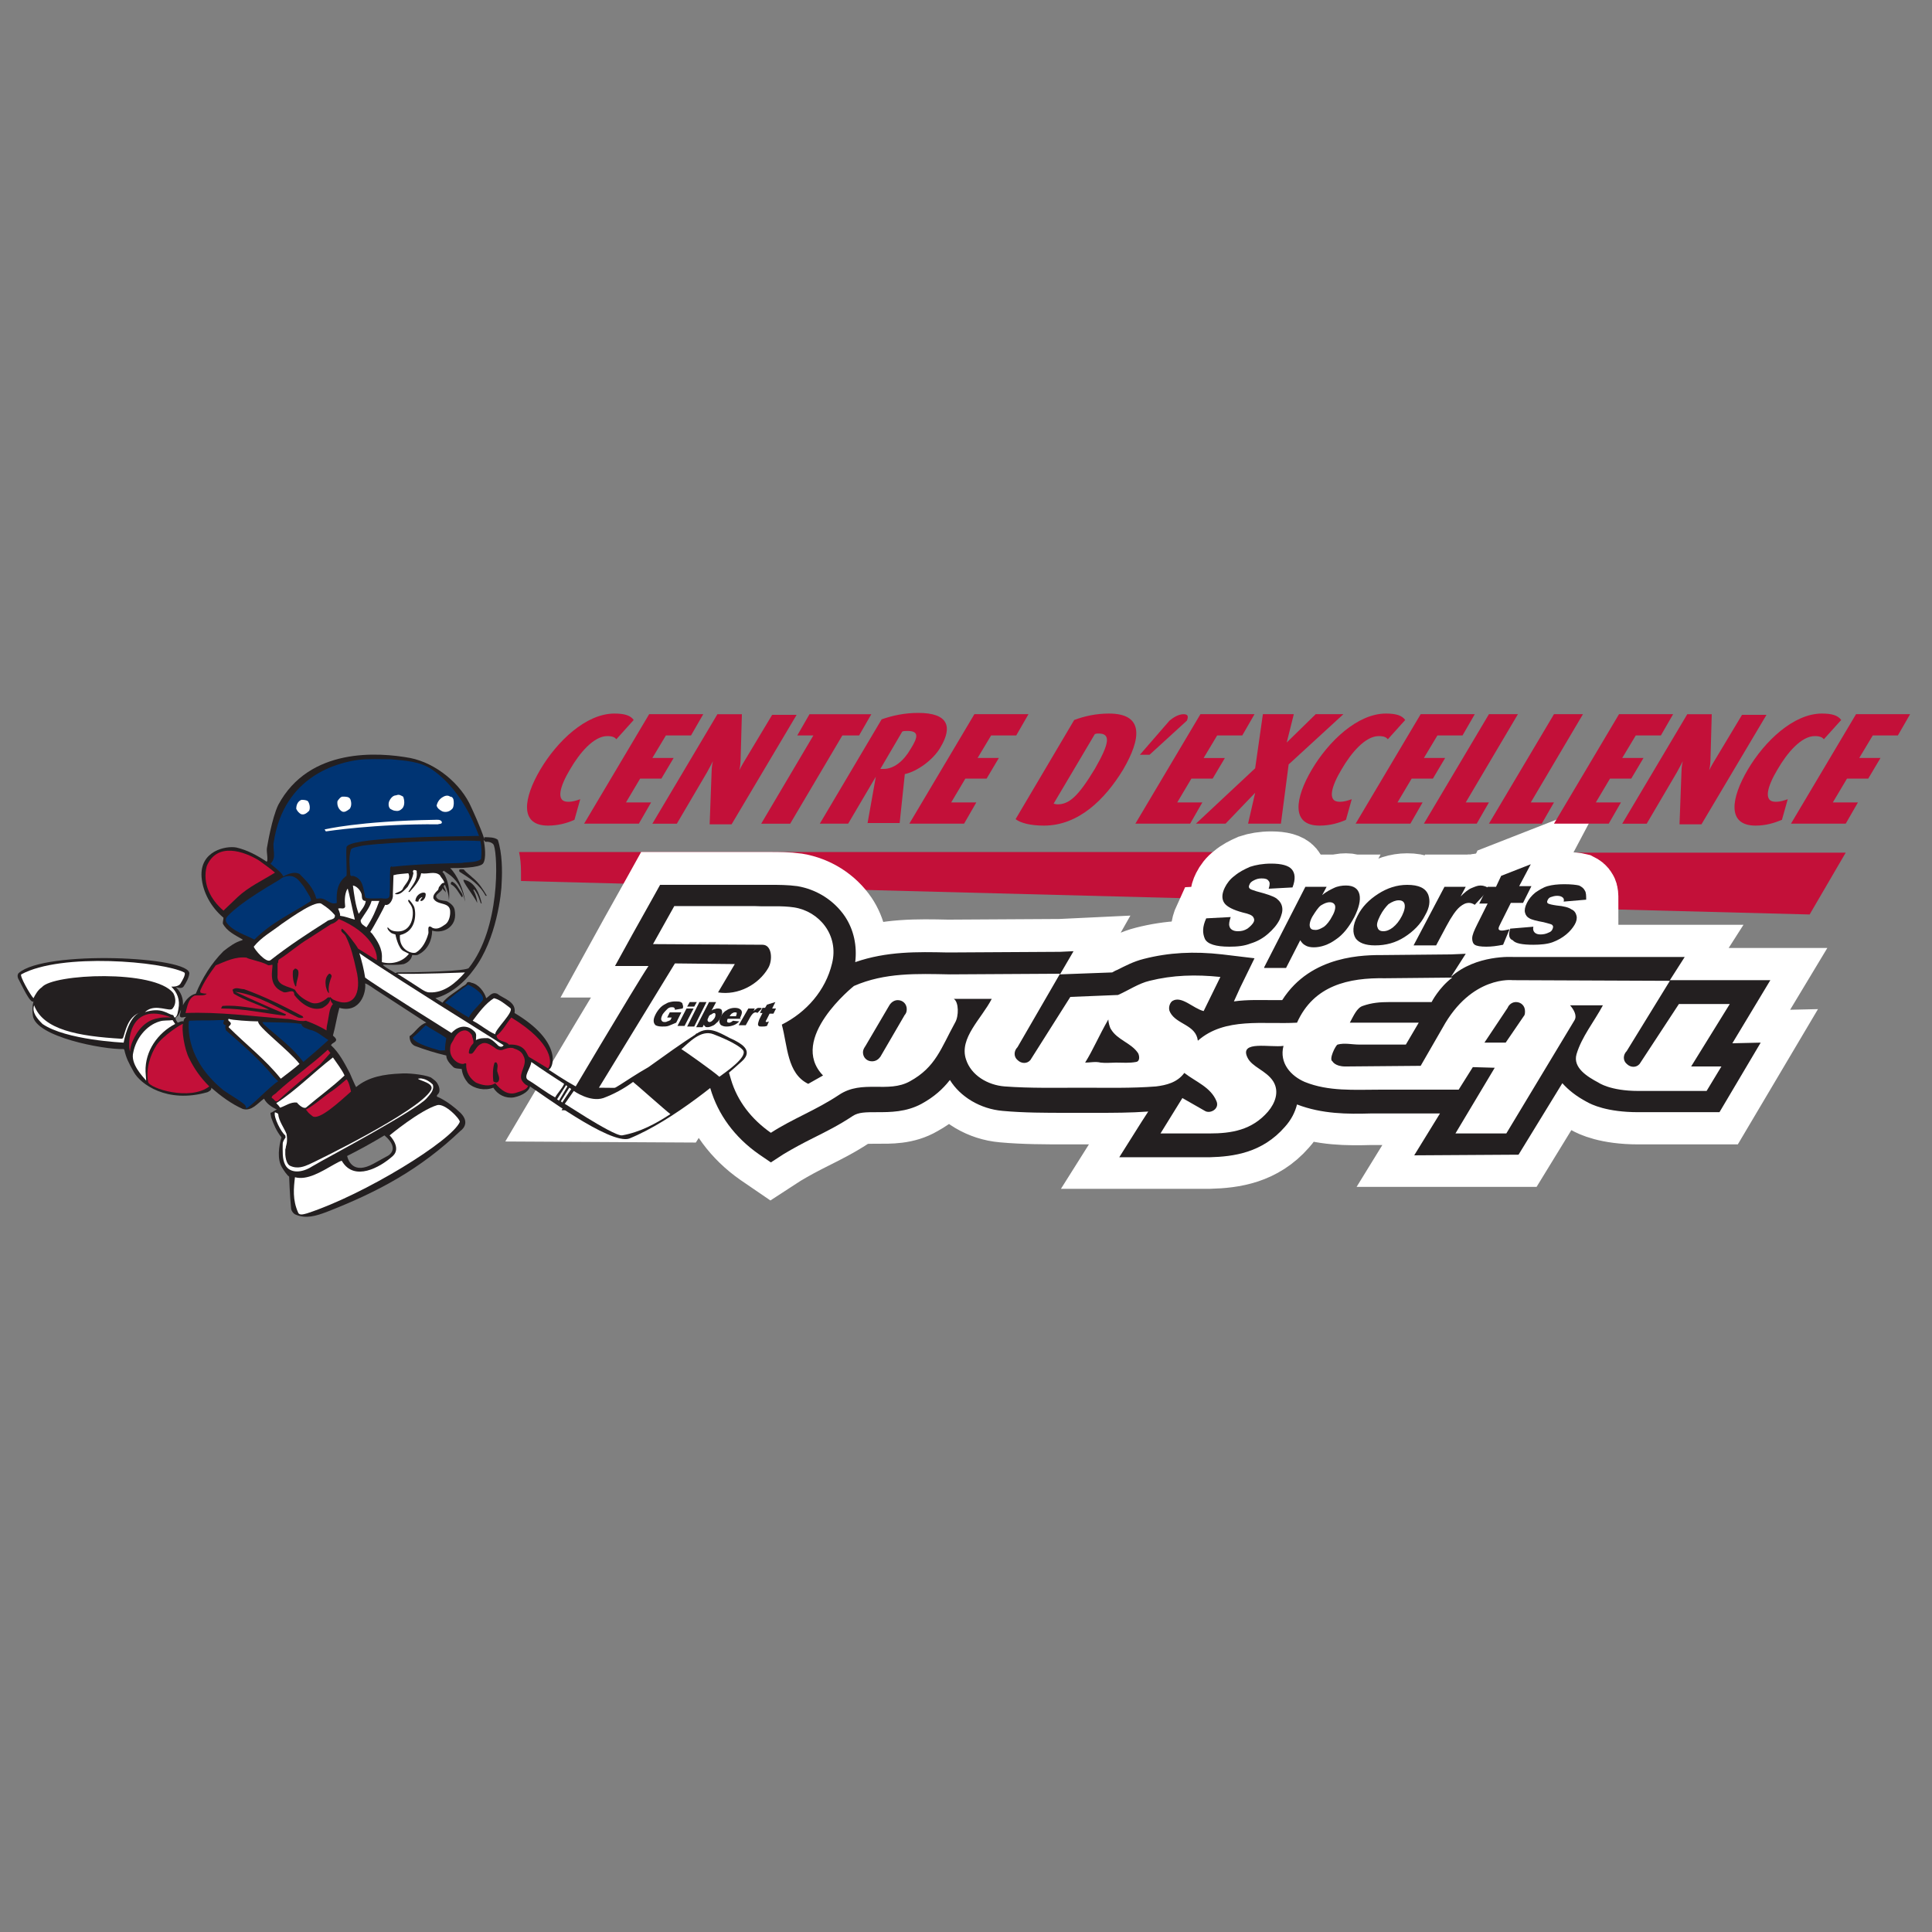 <?xml version="1.0" encoding="utf-8"?>
<!-- Generator: Adobe Illustrator 27.8.1, SVG Export Plug-In . SVG Version: 6.00 Build 0)  -->
<svg version="1.1" id="Layer_1" xmlns="http://www.w3.org/2000/svg" xmlns:xlink="http://www.w3.org/1999/xlink" x="0px" y="0px"
	 viewBox="0 0 300 300" style="enable-background:new 0 0 300 300;" xml:space="preserve">
<rect x="0" y="0" width="300" height="300" fill="#808080" stroke="none"/>
<style type="text/css">
	.st0{fill:#C31039;}
	.st1{fill:#FFFFFF;stroke:#FFFFFF;stroke-width:10;}
	.st2{fill:#231F20;}
	.st3{fill:none;stroke:#FFFFFF;stroke-width:10;}
	.st4{fill:#FFFFFF;}
	.st5{fill:#003473;}
</style>
<g>
	<path class="st0" d="M238,132.4h48.6L281,142l-200.1-5.2l0-0.1c0-0.4,0-0.9,0-1.3c0-1.1-0.1-2.2-0.3-3.1l0,0H198l-2.7,5.3h39.2
		L238,132.4z"/>
	<g>
		<path class="st1" d="M187.3,142.6l3.8-0.2c-0.2,0.6-0.3,1.1-0.2,1.4c0.1,0.5,0.6,0.8,1.3,0.8c0.6,0,1-0.1,1.5-0.4
			c0.4-0.3,0.7-0.6,0.9-0.9c0.2-0.3,0.2-0.6,0-0.9c-0.2-0.3-0.7-0.5-1.6-0.7c-1.5-0.4-2.5-0.9-2.9-1.5c-0.4-0.6-0.4-1.4,0.1-2.4
			c0.3-0.6,0.8-1.3,1.5-1.8c0.7-0.6,1.5-1,2.4-1.4c0.9-0.3,2-0.5,3.3-0.5c1.6,0,2.7,0.3,3.2,0.9c0.5,0.6,0.6,1.5,0.1,2.8L197,138
			c0.2-0.6,0.2-1,0-1.2c-0.2-0.3-0.5-0.4-1.1-0.4c-0.5,0-0.8,0.1-1.2,0.3c-0.3,0.2-0.6,0.4-0.7,0.7c-0.1,0.2-0.1,0.4,0,0.5
			c0.1,0.2,0.5,0.3,1.1,0.5c1.5,0.4,2.5,0.7,3.1,1.1c0.5,0.4,0.8,0.8,0.9,1.4c0.1,0.6-0.1,1.2-0.4,1.9c-0.4,0.8-1,1.5-1.8,2.2
			c-0.8,0.7-1.7,1.2-2.7,1.5c-1,0.4-2.1,0.5-3.3,0.5c-2.1,0-3.4-0.4-3.8-1.2C186.7,144.9,186.7,143.9,187.3,142.6z"/>
		<path class="st1" d="M196.3,150.2l6.4-12.5h3.3l-0.7,1.3c0.7-0.6,1.4-0.9,1.8-1.1c0.6-0.3,1.3-0.4,1.9-0.4c1.2,0,1.9,0.5,2.1,1.4
			c0.2,0.9-0.1,2.1-0.8,3.5c-0.8,1.5-1.7,2.7-2.9,3.5c-1.1,0.8-2.3,1.2-3.4,1.2c-0.5,0-1-0.1-1.3-0.3c-0.4-0.2-0.6-0.5-0.8-0.8
			l-2.2,4.3H196.3z M203.8,142.3c-0.4,0.7-0.5,1.3-0.4,1.6c0.1,0.4,0.4,0.5,0.9,0.5c0.4,0,0.8-0.2,1.3-0.5c0.4-0.3,0.9-0.9,1.3-1.7
			c0.4-0.7,0.5-1.3,0.4-1.6c-0.1-0.3-0.4-0.5-0.8-0.5c-0.5,0-0.9,0.2-1.4,0.5C204.7,140.9,204.3,141.5,203.8,142.3z"/>
		<path class="st1" d="M210.8,142.3c0.7-1.4,1.8-2.5,3.2-3.4c1.4-0.9,2.9-1.4,4.5-1.4c1.8,0,2.9,0.5,3.3,1.6
			c0.3,0.9,0.2,1.9-0.5,3.1c-0.7,1.4-1.8,2.5-3.2,3.4c-1.4,0.9-2.9,1.3-4.6,1.3c-1.5,0-2.5-0.4-3-1.1C210,145,210,143.7,210.8,142.3
			z M214.3,142.2c-0.4,0.8-0.6,1.4-0.4,1.8c0.1,0.4,0.4,0.6,0.9,0.6c0.5,0,1-0.2,1.5-0.6c0.5-0.4,1-1,1.4-1.8
			c0.4-0.8,0.5-1.4,0.4-1.8c-0.1-0.4-0.4-0.6-0.9-0.6c-0.5,0-1,0.2-1.6,0.6C215.2,140.8,214.7,141.4,214.3,142.2z"/>
		<path class="st1" d="M224.3,137.7h3.3l-0.8,1.5c0.6-0.6,1.2-1.1,1.7-1.3c0.5-0.2,0.9-0.4,1.4-0.4c0.5,0,1,0.2,1.4,0.5l-2.3,2.5
			c-0.3-0.2-0.6-0.3-0.9-0.3c-0.5,0-0.9,0.2-1.4,0.6c-0.6,0.5-1.3,1.5-2.1,3l-1.6,3h-3.5L224.3,137.7z"/>
		<path class="st1" d="M237.7,134.2l-1.8,3.4h1.9l-1.3,2.6h-1.9l-1.6,3.2c-0.2,0.4-0.3,0.6-0.3,0.8c0,0.2,0.2,0.3,0.5,0.3
			c0.3,0,0.7-0.1,1.2-0.2l-1,2.4c-1,0.2-1.8,0.3-2.6,0.3c-0.9,0-1.5-0.1-1.8-0.3c-0.3-0.2-0.4-0.6-0.4-1c0-0.5,0.3-1.2,0.8-2.2
			l1.6-3.2h-1.3l1.3-2.6h1.3l0.8-1.7L237.7,134.2z"/>
		<path class="st1" d="M234.5,144.2l3.6-0.3c-0.1,0.4,0,0.7,0.2,0.9c0.2,0.2,0.5,0.3,0.9,0.3c0.5,0,0.9-0.1,1.3-0.3
			c0.3-0.1,0.5-0.3,0.6-0.6c0.1-0.3,0.1-0.4-0.1-0.6c-0.1-0.1-0.6-0.2-1.3-0.4c-1.1-0.2-1.9-0.4-2.2-0.6c-0.4-0.2-0.6-0.5-0.7-0.9
			c-0.1-0.4,0-0.9,0.3-1.5c0.3-0.6,0.7-1.1,1.3-1.6c0.6-0.4,1.2-0.8,1.9-1c0.7-0.2,1.6-0.3,2.6-0.3c1.1,0,1.9,0.1,2.3,0.2
			c0.4,0.2,0.7,0.4,0.9,0.8c0.2,0.3,0.2,0.8,0.2,1.4l-3.5,0.3c0.1-0.3,0-0.5-0.1-0.6c-0.2-0.2-0.5-0.3-0.9-0.3c-0.4,0-0.7,0.1-1,0.2
			c-0.3,0.1-0.4,0.3-0.5,0.5c-0.1,0.2-0.1,0.4,0.1,0.5c0.2,0.1,0.6,0.2,1.3,0.3c1.1,0.1,1.9,0.3,2.3,0.6s0.7,0.6,0.8,1
			c0.1,0.4,0,0.9-0.3,1.4c-0.3,0.5-0.7,1-1.3,1.5c-0.6,0.5-1.3,0.9-2.1,1.2c-0.8,0.3-1.9,0.4-3,0.4c-1.7,0-2.8-0.2-3.2-0.7
			C234.3,145.8,234.2,145.1,234.5,144.2z"/>
	</g>
	<path class="st2" d="M274.9,152.2l-15.6,0l2.3-3.6l-26.6,0c-0.1,0-5.8-0.4-9.7,3.1l2.3-3.6l-2.3,0.1l-10.4,0.1
		c-2.9,0-11.3-0.1-15.8,7c-0.4,0-0.9,0-1.3,0c-1.9,0-4.1-0.1-6.2,0.2l1-2.2l2.2-4.5l-5-0.6c-4.4-0.5-8.3-0.3-12.2,0.7
		c-1.6,0.4-2.9,1.1-4.1,1.7c-0.3,0.1-0.6,0.3-0.8,0.4l-8.1,0.3l2.1-3.7l-2.1,0.1l-17.1,0.1l-0.4,0c-4.6-0.1-9.4-0.2-14.3,1.5
		c0.3-2.5-0.2-5-1.6-7.1c-1.7-2.5-4.4-4.2-7.4-4.7c-1.5-0.2-2.9-0.2-4.3-0.2c-0.7,0-1.4,0-2.1,0l-0.1,0h-0.1h-12.6h-2.1l-1,1.8
		l-3.3,5.9l-2.7,4.9h5.2c-1.9,2.8-13.5,22.4-13.5,22.4l18.1,0.1l4.1-6.5l0.9,3c1.2,4.1,3.8,7.6,7.5,10.2l1.9,1.3l2-1.3
		c1.5-0.9,3-1.7,4.6-2.5c2-1,4-2,6.1-3.4c0.9-0.6,2-0.6,3.8-0.6c2,0,4.5,0.1,6.9-1.3c2-1.1,3.3-2.3,4.4-3.7c1.6,2.6,4.7,4.5,8.2,4.8
		c3.3,0.3,6.7,0.3,9.9,0.3l2.5,0l2.2,0c2.6,0,5.2,0,8-0.2l-1.1,1.7l-3.4,5.4h6.4h7.6h0h0c3.8-0.1,8.2-0.7,11.7-4.7
		c1-1.1,1.6-2.3,1.9-3.5c3.9,1.5,7.9,1.5,11.4,1.4c0,0,8.8,0,10.8,0l-4,6.5l16.2,0l6.8-11.1c0.9,1,2.1,2,3.8,2.9
		c0.7,0.4,3.1,1.6,8,1.6l-0.1,0l12.7,0l6.4-10.8l-4.4,0.1L274.9,152.2z"/>
	<path class="st3" d="M274.9,152.2l-15.6,0l2.3-3.6l-26.6,0c-0.1,0-5.8-0.4-9.7,3.1l2.3-3.6l-2.3,0.1l-10.4,0.1
		c-2.9,0-11.3-0.1-15.8,7c-0.4,0-0.9,0-1.3,0c-1.9,0-4.1-0.1-6.2,0.2l1-2.2l2.2-4.5l-5-0.6c-4.4-0.5-8.3-0.3-12.2,0.7
		c-1.6,0.4-2.9,1.1-4.1,1.7c-0.3,0.1-0.6,0.3-0.8,0.4l-8.1,0.3l2.1-3.7l-2.1,0.1l-17.1,0.1l-0.4,0c-4.6-0.1-9.4-0.2-14.3,1.5
		c0.3-2.5-0.2-5-1.6-7.1c-1.7-2.5-4.4-4.2-7.4-4.7c-1.5-0.2-2.9-0.2-4.3-0.2c-0.7,0-1.4,0-2.1,0l-0.1,0h-0.1h-12.6h-2.1l-1,1.8
		l-3.3,5.9l-2.7,4.9h5.2c-1.9,2.8-13.5,22.4-13.5,22.4l18.1,0.1l4.1-6.5l0.9,3c1.2,4.1,3.8,7.6,7.5,10.2l1.9,1.3l2-1.3
		c1.5-0.9,3-1.7,4.6-2.5c2-1,4-2,6.1-3.4c0.9-0.6,2-0.6,3.8-0.6c2,0,4.5,0.1,6.9-1.3c2-1.1,3.3-2.3,4.4-3.7c1.6,2.6,4.7,4.5,8.2,4.8
		c3.3,0.3,6.7,0.3,9.9,0.3l2.5,0l2.2,0c2.6,0,5.2,0,8-0.2l-1.1,1.7l-3.4,5.4h6.4h7.6h0h0c3.8-0.1,8.2-0.7,11.7-4.7
		c1-1.1,1.6-2.3,1.9-3.5c3.9,1.5,7.9,1.5,11.4,1.4c0,0,8.8,0,10.8,0l-4,6.5l16.2,0l6.8-11.1c0.9,1,2.1,2,3.8,2.9
		c0.7,0.4,3.1,1.6,8,1.6l-0.1,0l12.7,0l6.4-10.8l-4.4,0.1L274.9,152.2z"/>
	<path class="st2" d="M274.9,152.2l-15.6,0l2.3-3.6l-26.6,0c-0.1,0-5.8-0.4-9.7,3.1l2.3-3.6l-2.3,0.1l-10.4,0.1
		c-2.9,0-11.3-0.1-15.8,7c-0.4,0-0.9,0-1.3,0c-1.9,0-4.1-0.1-6.2,0.2l1-2.2l2.2-4.5l-5-0.6c-4.4-0.5-8.3-0.3-12.2,0.7
		c-1.6,0.4-2.9,1.1-4.1,1.7c-0.3,0.1-0.6,0.3-0.8,0.4l-8.1,0.3l2.1-3.6l-2.1,0.1l-17.1,0.1l-0.4,0c-4.6-0.1-9.4-0.2-14.3,1.5
		c0.3-2.5-0.2-5-1.6-7.1c-1.7-2.5-4.4-4.2-7.4-4.7c-1.5-0.2-2.9-0.2-4.3-0.2c-0.7,0-1.4,0-2.1,0l-0.1,0h-0.1h-12.6h-2.1l-1,1.8
		l-3.3,5.9l-2.7,4.9h5.2c-1.9,2.8-13.5,22.4-13.5,22.4l18.1,0.1l4.1-6.5l0.9,3c1.2,4.1,3.8,7.6,7.5,10.2l1.9,1.3l2-1.3
		c1.5-0.9,3-1.7,4.6-2.5c2-1,4-2,6.1-3.4c0.9-0.6,2-0.6,3.8-0.6c2,0,4.5,0,6.9-1.3c2-1.1,3.3-2.3,4.4-3.7c1.6,2.6,4.7,4.5,8.2,4.8
		c3.3,0.3,6.7,0.3,9.9,0.3l2.5,0l2.2,0c2.6,0,5.2,0,8-0.2l-1.1,1.7l-3.4,5.4h6.4h7.6h0h0c3.8-0.1,8.2-0.7,11.7-4.7
		c1-1.1,1.6-2.3,1.9-3.5c3.9,1.5,7.9,1.5,11.4,1.4c0,0,8.8,0,10.8,0l-4,6.5l16.2-0.1l6.8-11.1c0.9,1,2.1,2,3.8,2.9
		c0.7,0.4,3.1,1.6,8,1.6l-0.1,0l12.7,0l6.4-10.8l-4.4,0.1L274.9,152.2z"/>
	<path class="st4" d="M168.1,168.9c-4,0-8.1,0.1-12.1-0.2c-2.6-0.2-5.2-1.7-6-4.2c-1.1-3.3,2.4-6.3,4-9.4h-5.9
		c0.8,0.5,0.8,2.7,0.2,3.7c-2.2,4-3,6.9-7,9.1c-3.4,1.9-7.4-0.3-11,2.1c-3.6,2.4-7.2,3.7-10.6,5.9c-3-2.1-5.2-4.9-6.2-8.3l-2.1-7.1
		h-3.3l-4.8,8.5l-10.3-0.1l11.8-19.3l9.3,0.1l-2.6,4.4c3.1,0.5,6.3-1.2,7.8-3.8c0.7-1.2,0.6-3.6-0.9-3.6l-17-0.1l3.3-5.9h12.6
		c2.1,0.1,4-0.1,6,0.2c3.9,0.6,7,4.3,5.9,8.7c-1,4.2-4,7.6-7.8,9.5c0.9,3.3,0.8,7.6,4.1,9.2l2.3-1.3c-5.5-5.7,4.8-13.9,4.8-13.9
		c4.8-2.1,9.8-1.9,14.9-1.8l17.1-0.1l-6.6,11.4c-0.6,0.6-0.6,1.5,0,2c0.6,0.6,1.5,0.6,2,0l6.2-9.8l7.4-0.3c1.6-0.7,3.2-1.8,4.9-2.2
		c3.6-0.9,7.2-1,11-0.6l-2.6,5.3c-1.6-0.4-3.4-2.4-4.8-1.6c-0.4,0.2-0.8,1.1-0.4,1.8c1,1.9,4,1.9,4.3,4.4c4.2-3.7,10.2-2.5,15.4-2.8
		c2.6-5.8,8-7,13.7-6.9l10.4-0.1c-2.1,1.6-3.2,3.8-3.2,3.8l-6.6,0c-1.4,0-2.7,0.1-4.1,0.6c-0.9,0.3-1.4,1.5-2,2.6h10.7l-2,3.4
		l-7.2,0c-1.2,0-2.3-0.3-3.4,0c-0.3,0.1-1.4,2.3-0.8,2.6c0,0,0.4,0.8,2,0.8l11.7-0.1l3.4-5.9c4.5-8.2,10.9-7.4,10.9-7.4l24.4,0.1
		l-6.7,10.9c-0.6,0.6-0.6,1.5,0,2c0.6,0.6,1.5,0.6,2,0l6.1-9.3l7.9,0l-6,9.7l4.7,0l-2.3,3.8h-10.6c-4.4,0-6.2-1.3-6.2-1.3
		c-1.7-0.9-4-2.3-3.4-4.4c0.8-2.7,2.7-5,4.1-7.6h-5.1c0.6,0.7,1.1,1.6,0.7,2.3l-10.6,17.6l-7.9,0l6.1-10.2l-3.4-0.1l-2.2,3.5
		c0,0-8.1,0-12.3,0c-3.9,0-7.9,0.3-11.6-1.2c-2.1-0.9-4-2.9-3.3-5.6c-2,0.3-6.9-0.9-5.6,1.8c0.7,1.5,2.9,2,4,3.7
		c1,1.6,0.3,3.4-0.8,4.7c-2.5,2.9-5.7,3.4-9.1,3.4h-7.6l3.4-5.5l3.5,2c0.8,0.5,2.3-0.3,1.8-1.5c-0.9-2.2-3.2-3-5-4.4
		c-1.1,1.5-2.8,1.9-4.4,2.1C175.7,169,171.9,168.9,168.1,168.9"/>
	<path class="st2" d="M173.3,165c-0.7,0-1.6,0.1-2.4,0c-0.8-0.2-1.6,0-2.4,0c1.3-2.1,2.1-4.1,3.6-6.7c0,0.4,0.2,1.2,0.4,1.5
		c1,1.7,3.1,2.1,4.2,3.7c0.2,0.3,0.4,1.3-0.3,1.4C175.3,165.1,174.4,165,173.3,165"/>
	<path class="st2" d="M236.6,157.8c0.2-0.2,0.2-0.5,0.2-0.8c0-0.8-0.6-1.4-1.4-1.4c-0.6,0-1.1,0.4-1.3,0.9l-3.6,5.4h3.3L236.6,157.8
		z"/>
	<path class="st2" d="M136.7,164.1l3.9-6.7l-0.2,0.3c0.3-0.3,0.4-0.6,0.4-1c0-0.8-0.6-1.4-1.4-1.4c-0.5,0-1,0.3-1.3,0.8l-3.7,6.3
		c-0.2,0.3-0.4,0.6-0.4,1c0,0.8,0.6,1.4,1.4,1.4C136,164.8,136.4,164.5,136.7,164.1"/>
	<path class="st2" d="M114,161.5c-1.7-0.7-3.5-2.3-5.5-1.2c-3.1,2-5,3.4-7.8,5.4c-7.7,4.4-6.6,6.3-15.5,0.4c0.8-0.3,2.1-4.4-5.3-8.8
		c0.3-1.8-1.7-2.2-2.7-3c-0.8-0.3-1.1,0.3-1.7,0.7c-0.3-1-1.2-2.2-2.3-2.4c-0.2-0.1-0.5-0.2-0.7,0c-0.1,0.3-0.4,0.4-0.7,0.6
		c-1,0.8-2.3,1.5-3.1,2.5l-1.1-0.7c2.3-0.6,4.5-2.4,6-4.5c3.5-4.6,4.3-11.9,4.3-13.5c0.1-1.7,0.1-4.5-0.6-6.6
		c-0.5-0.4-1.4-0.4-2.1-0.4v0.3c-0.5-1.7-2-4.9-2-4.9c-1.6-3.7-5.5-6.9-9.5-7.7c-4.9-0.9-15.7-1.7-20.5,7.3c-1,2.1-1.7,6.4-1.7,6.4
		c-0.2,0.8,0.1,1.4,0,2.3l-0.1,0.1c-1.5-1-3-1.8-4.7-2.2c-1.6-0.3-5.7,0.5-5.4,4.6c0.2,2.4,1.5,4.7,3.4,6.3c0,0.3-0.1,0.5-0.1,0.9
		c0.6,1.2,1.9,1.8,3.1,2.5l-0.1,0.1c-1.1,0.3-2,1-2.9,1.7c-1.9,1.9-3.3,4.2-4.3,6.6c-0.9,0.2-1.6,1-2,1.8c0.1-1-0.3-2.1-1.1-2.8
		c0.2,0,0.9,0.3,1.2-0.1c0.4-0.6,0.8-1.3,0.9-2c0.3-2.7-22.5-3.7-26.5-0.1c-0.2,0.2-0.2,0.5-0.1,0.8c0.6,1.1,1.9,4,2.4,3.6
		c-0.2,0.8-0.2,1.4-0.1,2.2c0.4,3.3,11,5.3,14.1,5.2l0.1,0.1c0.3,1.3,0.6,1.9,1.5,3.5c1,1.8,5.1,4.9,11.4,3.1
		c0.2-0.1,0.7-0.3,0.6-0.7c1.5,1.3,3.1,2.5,4.9,3.3c1.4,0.4,2.3-0.9,3.3-1.6c0.4,0.8,1.2,1.3,2,1.7c-0.4,0.1-0.6,0.4-1,0.5
		c0,0.3,0.1,0.5,0.1,0.7c0.4,1.1,0.8,2.1,1.6,3.1c-0.4,1.4-0.7,3.4,0.1,4.7c0.8,1.3,1.1,1.4,1.1,1.4s0.1,3,0.3,4.9
		c0,0.4,0.4,0.9,0.7,1c1.6,0.7,3.2,0.2,4.8-0.4c8.2-3.2,14.6-6.7,20.8-12.6c0,0,1.7-1.1,0-2.8c-2-1.9-3.6-2.5-3.6-2.5
		s-0.2-0.1,0.1-0.4c0.6-0.6-0.1-1.7,0-1.5c-0.2-0.5-0.7-0.8-1.1-1.1c-1.2-0.5-3.8-0.7-4.7-0.6c-2.5,0.1-5,0.5-6.9,2.1
		c-0.1-0.1-1-2.2-1-2.2c-0.8-1.5-1.6-3.1-2.9-4.3c0.2-0.4,0.7-0.4,0.8-0.8c0-0.3-0.3-0.5-0.5-0.7c0.4-1.4,0.6-2.9,1-4.3
		c3.3,0.9,4.2-2.5,4-3.8c0.4,0.1,1.5,0.9,1.5,0.9l8,5.2c-1.1,0.3-1.7,1.5-2.6,2.1c0,0.6,0.2,1.2,0.8,1.5c1.6,0.6,3.2,1.1,4.9,1.5
		c0,0.7,0.6,1.3,1,1.7c0.3,0.4,1,0.3,1.4,0.4c0.1,0.9,0.5,1.6,1,2.2c1,0.9,2.6,1.2,3.9,0.7c0.7,1.1,1.9,1.7,3.2,1.5
		c1.5-0.3,2.4-1.1,2.5-1.7c1.3,0.8,12.4,9.1,15.4,8.1c6.9-2.8,15-9.7,17.5-12C117.2,163,114.7,161.9,114,161.5 M28.5,158.6
		c-0.3-0.1-0.6,0.1-0.9,0.2c-0.2-0.3-0.4-0.5-0.3-0.8c0.5-0.3,0.6-0.8,0.8-1.2c0,0.4-0.3,0.8-0.1,1.1c0.2,0.2,0.6,0,0.9,0
		C28.7,158.1,28.5,158.3,28.5,158.6 M59.7,176.3c2.7,2.3,0.3,3.3,0.3,3.3s1.6-0.9-2,1.1c-3.1,1.7-3.9-0.4-4.1-1.2
		C55.7,178.6,57.7,177.5,59.7,176.3 M61.7,151l-0.3,0.1c-0.6-0.4-1.3-0.7-1.9-1.2v-0.1c1.1,0,2.1,0.1,3.2-0.1
		c0.6-0.2,1.2-0.7,1.3-1.4c0.4,0,0.7,0.1,1-0.1c1.4-0.7,2.1-2.2,2.1-3.7c0.9,0.3,2,0.1,2.7-0.5c0.8-0.7,1-1.6,0.8-2.7
		c-0.1-0.6-0.6-1-1.1-1.3c-0.4-0.2-1.1-0.1-1.5-0.4c-0.9-0.7,0.7-1,0.7-1.7c0.1,0.3,0.4,0.4,0.5,0.7l0-0.2c0-0.4-0.6-0.8-0.1-1
		c0.3,0.7,0.6,1.5,0.6,2.4c0.1-0.6,0.2-2.6-0.8-4.2l-0.2-0.2l0.2-0.2l1,0.7c1.4,1.1,2,2.6,2.3,4.1c-0.1-1.7-1.3-4.3-2.3-5.2
		c1.2,0,4.5,0,5.1-0.7c0.6-0.8,0.2-3.1,0.2-3.1c0-0.2-0.1-0.4-0.1-0.6c0.1,0.2,0.3,0.4,0.5,0.3c0.4,0,1,0.2,1.1,0.6
		c0.6,1.7,1,12.8-3.9,19C72.5,150.8,65,151,61.7,151"/>
	<path class="st4" d="M51.9,180.8c-2.1,1.2-4.2,2.5-6.1,2c-0.2,1.7-0.4,3.5,0.5,5.5c0.2,0.5,1,0.2,1.4,0.1
		c8.9-2.9,22.5-11.3,23.7-14.2c0-0.5-2.3-2.9-3.5-2.6c-2.7,0.8-7.4,4.7-7.4,4.7s1.9,1.9,0.5,3.2c-2,1.8-6,4-7.9,0.8
		C53.1,180.1,52.3,180.6,51.9,180.8"/>
	<path class="st2" d="M73.4,136.3c1,0.8,1.6,1.8,2.2,2.8l-0.2,0c-0.9-1.7-2.4-2.7-4-3.7c-0.1-0.1-0.1-0.1-0.1-0.3
		c0.1-0.2,0.5-0.1,0.7-0.1C72.4,135.5,73,135.9,73.4,136.3"/>
	<path class="st2" d="M74.8,140.3c-0.3,0.1-0.3-1.2-1.2-2.2l-0.1,0.1c0.6,1.1,0.6,2,0.6,2c-0.5-1.1-2.4-3.4-2.1-3.6
		C73.8,136.9,74.5,138.9,74.8,140.3"/>
	<path class="st2" d="M71.7,138.7c0.1,0.2,0.2,0.4,0.1,0.6h-0.1c-0.5-0.7-0.9-1.6-1.7-2c0-0.2,0-0.3,0.2-0.4
		C70.9,137.2,71.2,138,71.7,138.7"/>
	<path class="st5" d="M67.1,119.5c5.2,3.6,7.1,10.1,7.3,10.3c-5.4,0.1-20.6,0.2-20.6,1.8c-0.1,1.1,0.1,4,0,4.4
		c-1.4,1-1.6,2.5-1.5,4.2c-1,0.4-1.6-0.7-2.6-0.7c-0.2,0-0.4,0.1-0.6,0c-0.4-1.6-1.5-2.7-2.6-3.8c-0.8-0.4-1.8,0-2.5,0.4
		c-0.4-0.8-1.4-1.4-2-2c1-0.9,0.3-2.2,0.5-3.3c1.6-10.5,10.2-12.4,13.1-12.8c1.6-0.2,3.5-0.1,5.1-0.1
		C62.8,118.1,65.2,118.2,67.1,119.5"/>
	<path class="st5" d="M74.6,130.6c0.2,1,0.2,1.8,0.1,2.8c-0.8,0.6-2,0.4-3,0.6c-3.6,0.1-7.2,0.2-10.8,0.6c0,0-0.1-0.1-0.1-0.1
		l-0.2,0.2c-0.1,1.4,0,2.7-0.1,4.2c0,1-1,0.5-1.6,0.6c-0.8,0-2.1,0.1-2.2-0.2c-0.3-1.3-0.3-2.9-1.9-3.3c-0.2,0.1-0.3,0-0.4-0.1
		c-0.1-1.4-0.3-2.7,0.1-4c0.2-0.3,1-0.4,1.4-0.5C57.1,131,69.7,130.3,74.6,130.6"/>
	<path class="st5" d="M48.1,139.2c0.1,0.2,0.2,0.4,0.2,0.7c-3.1,2-6.1,3.3-8.8,6c-1.5-0.8-3.2-1.2-4.3-2.6c-0.1-0.2-0.3-0.5,0.1-1
		c2.2-2.4,8-5.6,8.1-5.7c0.6-0.5,1.3-0.7,2.1-0.5c0.8,0.3,1.2,1,1.7,1.6L48.1,139.2z"/>
	<path class="st5" d="M74.9,155.4c-0.7,0.9-1.7,1.7-2.1,2.6c-1.3-0.7-2.5-1.6-3.7-2.3c1.1-1,2.3-1.9,3.6-2.8
		C73.6,153.3,75.5,154.6,74.9,155.4"/>
	<path class="st5" d="M34.8,158.4c0,0.2-0.2,0.4-0.1,0.6c0.1,0.1,0.2,0.2,0.4,0.2c-0.2,0.2-0.1,0.5,0,0.8c2.6,2.3,5.1,4.4,7.4,7.2
		l0.7,0.7c-1.1,0.6-4.6,4.3-5,4.2c0-0.4-0.2-0.6-0.5-0.8c-0.9-0.7-2-1.3-3-2c-3.2-2.6-5.6-6.2-5.4-10.6l0.1-0.2
		c1.5-0.1,3.2,0,4.6-0.1L34.8,158.4z"/>
	<path class="st5" d="M46.8,159c0.1,0.6,0.9,0.7,1.3,0.9c1.1,0.2,1.9,1,2.9,1.6c-1.2,1.1-2.7,2.4-3.9,3.4c-1.7-2.3-4.1-4-6.2-5.9
		c0-0.1-0.2-0.2-0.1-0.3C42.7,158.8,44.9,158.7,46.8,159"/>
	<path class="st5" d="M69.3,161.2c-0.1,0.7-0.2,1.1-0.2,1.9c-0.5,0-0.8,0.1-1.2-0.1c-4-1.1-3.8-1.9-3.8-1.9c0.6-0.5,1.4-1.3,2-1.9
		C67.1,159.9,68.2,160.4,69.3,161.2"/>
	<path class="st0" d="M42.7,135.5c-1.9,1.2-4.1,2.2-5.8,3.8c-0.7,0.7-1.5,1.4-2.2,2.1c-2-1.7-3.3-4.2-2.6-6.9
		c1.6-3.8,5.8-2.3,8.1-0.9C41,134.2,41.9,134.8,42.7,135.5"/>
	<path class="st0" d="M58.5,149.1l-2.9-1.8c-0.3-0.6-2-2.8-2.5-3.1c-0.4,0.5,0.4,0.7,0.6,1.2c0.8,1.6,1.2,3.3,1.6,5.1
		c1,3.9-0.5,6.2-3.6,4.7c-0.1-0.1-0.3-0.2-0.4-0.4c0,0.2-0.3,0-0.4,0.1c-0.8,0.7-1.8,1.2-2.8,0.7c-0.9-0.4-1.8-1-2.3-1.9
		c-1-0.6-2.9-0.6-2.7-2.3v-1.8c0.2-0.2,0-0.3,0.2-0.6c1.6-1,3-2.3,4.7-3.3l3.4-2.2c0.4-0.1,0.9-0.4,1.2-0.8
		C57.6,144.8,58.7,147.9,58.5,149.1"/>
	<path class="st0" d="M41.5,149.8c0.2,0.2,0.6,0,0.8,0c0.1,0.7-0.8,3.2,1.6,4.2c0.6,0.4,1.8-0.7,1.8,0.5c1,1.3,2.7,2.6,4.4,2
		c0.5-0.3,1.1-0.7,1.2-1.4c0,0.3,0.2,0.6,0.4,0.8c-0.6,0.7-0.6,1.8-0.8,2.7c-0.1,0.5-0.2,0.9-0.2,1.4c-1-0.6-2.1-1.1-3.2-1.5
		c-1,0.2-2.1-0.3-3.2-0.3c-5.2-0.4-10.3-1.1-15.5-0.9c0.3-1,0.4-2.2,1.4-2.7c0.6-0.1,1.6,0.1,1.9-0.3c0,0-0.7,0-1-0.2l0-0.3
		c0.6-1.4,1.5-2.7,2.4-3.9c1.5-0.6,3-1.4,4.8-1.2C38.4,148.9,40.6,149.3,41.5,149.8"/>
	<path class="st0" d="M26.6,158c0,0-1.2-0.1-2,0.1c-2.7,0.4-3.8,3.1-4.1,3.8c-0.3,0.8-0.3,1.4-0.3,1.4
		C19.8,162.4,19.8,155.3,26.6,158"/>
	<path class="st0" d="M85.1,165.9c-1-0.6-2-1.2-3-1.8c-0.4-0.6-0.6-2-3.1-1.9c-0.4-0.6-1.8-0.4-1.9-1.4c0.9-0.6,1.6-2,2.3-2.8
		C86.1,162.1,85.7,165.2,85.1,165.9"/>
	<path class="st0" d="M28.4,159c-0.2,0.9,0.2,3.9,1,5.4c0.8,1.6,1.7,2.9,3.1,4.3c-3,2.3-9.3,0.3-9.5-0.7c-0.4-2.1,0.4-4.3,1.3-5.7
		C25.3,160.8,28.3,158.9,28.4,159"/>
	<path class="st0" d="M73.3,160.8c0,0.3,0.3,0.7,0.2,1.2c-0.4,0.4-0.7,0.9-0.7,1.5c0.1,0.2,0.3,0.1,0.5,0.1c0.5-0.4,0.7-1.2,1.4-1.5
		c0.7-0.4,1.4,0.1,2,0.5c0.8,0.7,1.4,0.4,1.4,0.4s1.1-0.5,1.7-0.2c0.5,0.2,1.2,0.4,1.5,1.2c0.7,1.3-0.8,2.6-0.3,3.7
		c0.4,0.7,0.9,0.9,1,0.9c-0.2,0.7-1.4,0.9-1.9,1.1c-1.3,0.4-2.4-0.5-3.2-1.5c-0.9,0.6-2.1,0.3-3-0.1c-0.9-0.6-1.6-1.6-1.5-2.9
		c-0.1-0.2-0.4,0-0.4,0c-0.9,0.1-2.2-0.9-2.1-2.3c0-0.8,0.3-1,0.5-1.4c0.3-0.7,0.9-1.5,1.8-1.5C72.6,160,73.1,160.4,73.3,160.8"/>
	<path class="st0" d="M49.7,165.3c-2.2,1.9-4.4,3.6-6.5,5.6c-0.5,0.4-0.6-0.3-1-0.4c-0.1-0.4,0.6-0.6,0.8-0.9
		c2.5-2.3,5.3-4.2,7.9-6.6l0.4,0.5L49.7,165.3z"/>
	<path class="st0" d="M54.5,169.5c-1.7,1.5-5,4.6-6,3.8c-0.9-0.7-0.6-0.6-1-1c1.5-0.8,2.8-2.1,4.2-3c0.7-0.5,1.4-1.1,2.1-1.7
		C54.2,167.9,54.5,169.5,54.5,169.5"/>
	<path class="st4" d="M64.7,135.4c0.2,1.2-0.7,2.1-1.3,3.1h0.2c0.8-0.9,1.6-1.8,1.8-2.9c1,0.2,2.1-0.4,2.9,0.3
		c0.2,0.4,0.6,0.7,0.7,1.2c-0.3-0.1-0.6,0.3-0.7,0.5c-0.3,0.2-0.1,0.5-0.4,0.7c-0.3,0.3-0.7,0.7-0.6,1.2c0.6,1.2,2.7,0.4,2.6,2.2
		c0,0.6-0.2,1.4-0.7,1.8c-0.6,0.4-1.2,0.9-2,0.6c-0.2-0.1-0.3-0.3-0.6-0.2c-0.2,0.3,0,0.8-0.1,1.1c-0.3,1.1-0.9,2.3-1.9,2.9
		c-0.6,0.3-2.7-0.4-2.5-2.7c2.7-0.6,2.5-3.6,2.2-4.4c-0.2-0.4-0.5-0.8-0.8-1.1c-0.4,0.2,0.3,0.6,0.5,1.3c0.3,0.9,0.1,4-2.7,3.6
		c-0.8-0.1-1-0.6-1.1-0.6c-0.2,0.2,0.4,0.8,0.6,0.9c0.2,0.1,0.6,0.2,0.6,0.2s0.4,2.2,1.3,2.6l0.8,0.4c-1,1.3-2.7,1.7-4.2,1.3l0-0.6
		h0c0.1-1.5-0.7-2.7-1.5-3.8c0,0-0.3-0.3-0.3-0.3c0.5-0.7,2.2-3.9,2.3-4.2c0.7,0.2,1.3-0.9,1.2-1.6c0-0.1,0.1-3,0.1-3
		c0.7-0.2,1.5-0.2,2.3-0.3c0.5,1-0.6,1.7-0.9,2.5c-0.3,0.4-0.8,0.4-1.2,0.7c0.8,0.3,1.4-0.5,2-1.1c0.4-0.7,0.8-1.4,0.9-2.2
		c-0.2-0.1,0-0.3,0-0.4C64.4,135.1,64.8,135.1,64.7,135.4"/>
	<path class="st4" d="M56.1,138.7c0.2,0.4-0.1,1.1,0.6,1.2h0.1c-0.1,0.8-0.7,1.4-1.1,2c-0.5-1.3-0.7-2.9-0.9-4.4
		C55.4,137.6,55.9,138.2,56.1,138.7"/>
	<path class="st4" d="M55.1,142.8L55.1,142.8c-0.8-0.2-1.5-0.5-2.3-0.6c0.1-0.3-0.3-1.1-0.3-1.1c0.4-0.2,0.9,0.2,1.1-0.3
		c-0.1-0.9-0.1-1.9,0.3-2.7L54,138C54.1,138.2,54.8,141.5,55.1,142.8"/>
	<path class="st4" d="M58.9,139.9c-0.5,1.4-1.1,2.8-2,4.1c-0.4-0.3-0.9-0.5-0.9-1.1c0.6-1,1.4-1.9,1.7-3
		C58,139.9,58.4,139.9,58.9,139.9"/>
	<path class="st4" d="M52,142.1c0.1,0.8-0.9,0.6-1.3,1c-3,1.9-5.9,3.8-8.7,6c-0.7,0.5-2.5-1.7-2.6-2.1c1.2-1.5,2.9-2.4,4.3-3.5
		c1.6-1.1,5.5-3.9,6.3-3.1C50.8,140.9,51.4,141.4,52,142.1"/>
	<path class="st4" d="M68,155.9l10.2,6.4c-0.2,0.3-0.5,0.3-0.8,0.1c-0.1-0.1-1.2-1.3-1.8-1.2c-0.7,0-1.1,0-1.7,0.3
		c0-0.5,0.2-1-0.3-1.4c-0.7-0.7-2.1-1.2-3.5,0.3c0,0-12-7.5-13.4-8.6c-0.2-1.3-0.5-2.5-0.9-3.8C57.4,149.2,68,155.9,68,155.9"/>
	<path class="st4" d="M28.6,151c0.4,0.2-0.5,1.6-0.5,1.6c-0.3,0.7-1.4,0.6-1.5,0.6c0.9,0.9,1.4,2,1.1,3.5c-0.1,0.4-0.1,1-0.5,1.3
		c-0.3,0-0.1-0.3-0.4-0.4c-0.8-0.1-1.7-1.3-4.4-0.4c0.1,0,0.2-0.1,0.3-0.2c1.5-1.2,3.7,0.2,4.1-0.4c0.6-0.7,0.5-1.7,0.1-2.4
		c-2.9-3.7-18.7-3-20.4-0.9c-0.6,0.4-1,1.1-1.3,1.7c-0.5-0.5-2.2-3.5-1.9-3.7C9.5,147.9,25.3,149.3,28.6,151"/>
	<path class="st4" d="M72.2,151c-1.4,1.6-3.2,3.2-5.5,3.1c-0.5,0-0.9-0.3-1.1-0.4c-1.4-0.9-2.6-1.7-3.9-2.5
		C65,151.3,72.2,151,72.2,151"/>
	<path class="st4" d="M79.2,156.5c0.8,0.5-2.4,3.4-2.3,4.1c-1.2-0.5-2.3-1.5-3.5-2.1c0.9-1.2,2-2.7,3.3-3.5
		C77.6,155.2,78.4,155.9,79.2,156.5"/>
	<path class="st4" d="M18.9,161.3l0.2-0.1c0.4-1.1,0.7-3.3,2.7-4l0,0c-1.9,0.6-2.6,4.7-2.6,4.7s-9-0.4-12.6-2.9
		c-0.8-0.8-1.7-1.8-1.3-2.9C6.7,159.9,12.1,160.9,18.9,161.3"/>
	<path class="st4" d="M40.1,158.6c-0.3,0.7,4.8,4.5,6.4,6.6c-0.9,0.8-2,1.6-2.9,2.3c-2.4-3-5.4-5.3-8.1-8c0-0.2,0.5-0.4,0.3-0.7
		c-0.1-0.2-0.5-0.3-0.3-0.6C35.9,158.4,38.9,158.6,40.1,158.6"/>
	<path class="st4" d="M27.2,159c-2.7,1.4-4.7,4.2-4.6,7.4l0.1,1.4c-0.5-0.6-2.5-2.6-2-4.4c0.4-2.1,2-4.2,4.1-4.8
		c0.6-0.2,1.4-0.1,2-0.2L27.2,159z"/>
	<path class="st4" d="M115.4,163.1c0.7,1.1-2.9,3.5-3.7,4.1c-1-0.9-5.4-4-5.9-4.3c1.1-0.9,3-3.1,5-2.3
		C111.6,160.9,114.6,162.1,115.4,163.1"/>
	<path class="st4" d="M53.5,167c-1.9,1.8-4,3.3-6,5c-0.6,0.2-1.4-0.8-1.4-0.8c-1-0.1-1.7,0.5-2.6,0.8c-0.2-0.3-0.3-0.4-0.6-0.7
		c3.1-2,5.8-4.8,8.8-7.1C52.3,165.1,53.1,166.1,53.5,167"/>
	<path class="st4" d="M87.6,168.3c-0.3,0.7-1,1.4-1.4,2.1c-1.5-0.8-2.7-1.8-4.2-2.7c-0.8-0.5,0.4-1.8,0.5-2.8
		C84.2,166.1,85.9,167.2,87.6,168.3"/>
	<path class="st4" d="M44.3,180.9c-0.5-0.9-0.4-2.2-0.4-3.3c0-0.4,0.4-0.9,0.4-0.9c0.1-0.1,0-0.2,0-0.4c-0.6-0.4-1.9-2.9-1.6-3.6
		c0.1,0.1,0.4,0.1,0.5,0.3c0.1,1.1,0.9,2.1,1.3,3.1c0.2,1.2-0.1,1.9-0.1,1.9c0,0.2-0.1,0.5-0.1,0.5v0.8c0.1,1.2,0.5,1.6,0.7,1.7
		c1.2,0.6,2.3,0.1,3-0.2c0.7-0.3,17-8.2,18.9-11.5c0.7-1.1-1.8-1.5-2-1.8c0.2,0,0.4-0.1,0.7,0c0.6,0.1,1.2,0.5,1.6,0.9
		c0.3,0.9-0.5,1.6-1,2.2c-1.8,1.9-14.7,8.8-16.3,9.7c0,0-1.2,0.7-1.4,0.8C46.8,182.2,45,182.2,44.3,180.9"/>
	<path class="st4" d="M104.1,173c-2.3,1.5-4.7,2.8-7.5,3.3c-0.7,0.1-3.6-1.6-5.4-2.7l-3.5-2.2l1.4-2c0,0,2.5,1.8,4.6,1.1
		c1.6-0.6,3.1-1.4,4.6-2.5C98.6,168.2,103.3,172.4,104.1,173"/>
	<polygon class="st4" points="88.1,168.7 86.8,170.9 86.5,170.7 87.9,168.5 	"/>
	<polygon class="st4" points="88.7,169.1 87.3,171.2 87.1,171 88.4,168.9 	"/>
	<path class="st4" d="M62.6,123.7c0.2,0.5,0.3,1.3-0.1,1.8c-0.3,0.3-0.6,0.5-1.1,0.4c-0.3,0-0.6-0.2-0.8-0.3
		c-0.3-0.3-0.3-0.8-0.2-1.1c0.2-0.5,0.6-1,1.1-1C62,123.3,62.2,123.5,62.6,123.7"/>
	<path class="st4" d="M70.4,124.1c0.1,0.4,0.1,1-0.1,1.4c-0.4,0.5-1,0.7-1.6,0.5c-0.4-0.2-0.8-0.5-0.9-0.9c0.1-0.5,0.4-1,0.9-1.3
		c0.3-0.2,0.8-0.4,1.2-0.1C70.1,123.7,70.3,123.8,70.4,124.1"/>
	<path class="st4" d="M54.4,124.1c0.2,0.5,0.2,1.1-0.1,1.5c-0.4,0.3-0.8,0.6-1.2,0.4c-0.5-0.3-0.8-0.9-0.7-1.6
		c0.2-0.3,0.5-0.7,0.8-0.7C53.7,123.7,54.2,123.7,54.4,124.1"/>
	<path class="st4" d="M47.8,124.4c0.3,0.4,0.4,1.1,0.2,1.5c-0.4,0.4-0.8,0.7-1.3,0.5c-0.3-0.2-0.5-0.4-0.7-0.8
		c0-0.7,0.3-1.2,0.8-1.4C47.1,124.2,47.5,124.2,47.8,124.4"/>
	<path class="st4" d="M68.6,127.6c0.1,0.4-0.4,0.3-0.6,0.4c-9.7-0.1-17.4,1.1-17.4,1.1l-0.2-0.3c0,0,5.2-1.3,17.1-1.5
		C67.8,127.3,68.4,127.2,68.6,127.6"/>
	<path class="st2" d="M46.3,150.7c0.2,0.8-0.3,1.6-0.3,2.4l-0.1,0.1c-0.4-0.7-0.5-1.7-0.4-2.5c0.1-0.1,0.2-0.2,0.3-0.3
		C46.1,150.4,46.2,150.6,46.3,150.7"/>
	<path class="st2" d="M51.5,151.6c-0.3,0.8-0.6,1.7-0.4,2.6c-0.3-0.1-0.4-0.7-0.5-1c-0.1-0.7-0.1-1.4,0.4-1.9
		C51.2,151,51.5,151.4,51.5,151.6"/>
	<path class="st2" d="M47,157.8c0,0.1,0.1,0.1,0.1,0.2c-0.2,0.1-0.5,0.1-0.8,0c-3.2-1.5-6.2-3.5-9.8-4c0,0,5.2,2.4,7.9,3.5
		c0,0.2-0.2,0.2-0.3,0.2c-3.2-0.4-6.4-1.1-9.7-1.1l-0.1-0.1c0.2,0,0.1-0.3,0.3-0.3c2.5-0.2,4.8,0.5,7.2,0.6
		c-1.8-0.9-3.7-1.4-5.5-2.5c-0.1-0.2-0.1-0.4-0.2-0.6c0.5-0.5,1.2-0.1,1.8-0.1C41,154.7,44,156.2,47,157.8"/>
	<path class="st2" d="M77.2,166.3c0.1,0.5,0.5,1.1,0.2,1.6c-0.2,0.3-0.6,0.2-0.8,0c-0.1-0.9-0.1-2.1,0.2-2.9c0.1,0,0.2-0.1,0.3,0
		C77.4,165.4,77.2,165.8,77.2,166.3"/>
	<path class="st2" d="M66.1,138.9c0,0.4-0.2,0.8-0.6,1h-0.2c-0.1-0.2,0.2-0.4,0.3-0.6c-0.2,0-0.5,0.3-0.6,0.5c0,0.1,0,0.2-0.1,0.2
		c-0.2,0-0.3,0-0.4-0.1C64.6,138.6,66.2,138.3,66.1,138.9"/>
	<g>
		<path class="st2" d="M103.6,158l0.4-0.8h1.8l-0.8,1.6c-0.5,0.2-0.9,0.4-1.2,0.5c-0.3,0.1-0.6,0.1-1,0.1c-0.5,0-0.8-0.1-1-0.2
			c-0.2-0.2-0.3-0.4-0.3-0.7c0-0.3,0.1-0.6,0.3-1c0.2-0.4,0.5-0.8,0.8-1.1c0.3-0.3,0.7-0.5,1.1-0.7c0.3-0.1,0.7-0.2,1.1-0.2
			c0.4,0,0.7,0,0.9,0.1c0.2,0.1,0.3,0.2,0.3,0.4c0.1,0.2,0.1,0.4,0,0.6l-1.2,0.2c0-0.1,0-0.2-0.1-0.3c-0.1-0.1-0.2-0.1-0.4-0.1
			c-0.3,0-0.5,0.1-0.7,0.3c-0.2,0.2-0.5,0.5-0.7,0.8c-0.2,0.4-0.3,0.7-0.2,0.9c0.1,0.2,0.2,0.3,0.5,0.3c0.1,0,0.3,0,0.4-0.1
			c0.1,0,0.3-0.1,0.5-0.2l0.2-0.4H103.6z"/>
		<path class="st2" d="M106.6,156.6h1.1l-1.4,2.7h-1.1L106.6,156.6z M107.1,155.6h1.1l-0.4,0.7h-1.1L107.1,155.6z"/>
		<path class="st2" d="M108.6,155.6h1.1l-1.9,3.8h-1.1L108.6,155.6z"/>
		<path class="st2" d="M110.1,155.6h1.1l-0.7,1.3c0.2-0.1,0.3-0.2,0.5-0.2c0.2-0.1,0.3-0.1,0.5-0.1c0.3,0,0.6,0.1,0.6,0.4
			c0.1,0.2,0,0.6-0.2,1c-0.2,0.3-0.3,0.6-0.6,0.8c-0.2,0.2-0.4,0.4-0.7,0.5c-0.2,0.1-0.5,0.2-0.7,0.2c-0.2,0-0.3,0-0.4-0.1
			c-0.1-0.1-0.2-0.2-0.2-0.3l-0.2,0.4h-1L110.1,155.6z M110,158c-0.1,0.2-0.2,0.4-0.1,0.5c0,0.1,0.1,0.2,0.3,0.2
			c0.1,0,0.3-0.1,0.4-0.2c0.1-0.1,0.3-0.3,0.4-0.5c0.1-0.2,0.1-0.4,0.1-0.5c0-0.1-0.1-0.2-0.2-0.2c-0.1,0-0.3,0.1-0.4,0.2
			C110.2,157.6,110.1,157.7,110,158z"/>
		<path class="st2" d="M115.1,158.2H113c-0.1,0.2-0.1,0.3-0.1,0.4c0,0.1,0.1,0.2,0.3,0.2c0.1,0,0.2,0,0.3-0.1c0.1,0,0.2-0.1,0.3-0.2
			l1,0.1c-0.3,0.3-0.6,0.5-0.9,0.6c-0.3,0.1-0.6,0.2-1.1,0.2c-0.4,0-0.6-0.1-0.8-0.2c-0.2-0.1-0.2-0.3-0.3-0.5c0-0.2,0-0.5,0.2-0.8
			c0.2-0.4,0.5-0.8,0.9-1c0.4-0.3,0.9-0.4,1.3-0.4c0.4,0,0.7,0.1,0.8,0.2c0.2,0.1,0.3,0.3,0.3,0.5c0,0.2-0.1,0.5-0.3,0.9
			L115.1,158.2z M114.3,157.7c0.1-0.2,0.1-0.3,0.1-0.4c0-0.1-0.1-0.1-0.3-0.1c-0.2,0-0.3,0.1-0.5,0.2c-0.1,0.1-0.2,0.2-0.3,0.4
			H114.3z"/>
		<path class="st2" d="M116.2,156.6h1L117,157c0.2-0.2,0.4-0.3,0.5-0.4c0.1-0.1,0.3-0.1,0.4-0.1c0.2,0,0.3,0,0.4,0.1l-0.7,0.7
			c-0.1-0.1-0.2-0.1-0.3-0.1c-0.1,0-0.3,0.1-0.4,0.2c-0.2,0.2-0.4,0.5-0.6,0.9l-0.5,0.9h-1.1L116.2,156.6z"/>
		<path class="st2" d="M120.4,155.6l-0.5,1h0.6l-0.4,0.8h-0.6l-0.5,1c-0.1,0.1-0.1,0.2-0.1,0.2c0,0.1,0.1,0.1,0.1,0.1
			c0.1,0,0.2,0,0.4-0.1l-0.3,0.7c-0.3,0.1-0.5,0.1-0.8,0.1c-0.3,0-0.4,0-0.5-0.1c-0.1-0.1-0.1-0.2-0.1-0.3c0-0.1,0.1-0.4,0.2-0.7
			l0.5-1H118l0.4-0.8h0.4l0.3-0.5L120.4,155.6z"/>
	</g>
	<g>
		<path class="st0" d="M85.1,128.2c-4.5,0-3.8-4.3-1.2-8.7c2.6-4.4,7.1-8.7,11.5-8.7c1.6,0,2.5,0.3,3,1l-2.7,3
			c-0.2-0.3-0.6-0.5-1.4-0.5c-2.1,0-4.3,2.6-5.8,5.2c-1.5,2.5-2.3,5-0.3,5c0.8,0,1.3-0.2,1.9-0.4l-0.9,3.2
			C88.1,127.8,86.7,128.2,85.1,128.2z"/>
		<path class="st0" d="M90.7,127.9l10.1-17h8.4l-1.9,3.3h-3.9l-2.1,3.5h3.3l-1.9,3.2h-3.3l-2.2,3.7h3.9l-1.9,3.3H90.7z"/>
		<path class="st0" d="M110.2,127.9l0.3-8.1c0-0.8,0.2-1.6,0.2-1.6h0c0,0-0.4,0.8-0.9,1.7l-4.7,8h-3.8l10.1-17h3.8l-0.2,7.1
			c0,0.8-0.2,1.6-0.2,1.6h0c0,0,0.4-0.8,0.9-1.6l4.2-7h3.8l-10.1,17H110.2z"/>
		<path class="st0" d="M130.8,114.2l-8.1,13.7h-4.5l8.1-13.7h-2.5l1.9-3.3h9.6l-1.9,3.3H130.8z"/>
		<path class="st0" d="M134.7,127.9l1.3-7.3h0l-4.3,7.3h-4.4l9.6-16.2c1.7-0.6,3.6-1,5.7-1c4.6,0,5.4,2.1,3.4,5.4
			c-1.1,1.9-3.6,3.7-5.5,4.1l0,0l-0.8,7.6H134.7z M140.9,113.5c-0.3,0-0.6,0-0.8,0.1l-3.4,5.8c0.1,0,0.3,0,0.5,0
			c1.6,0,3.1-1.2,4.2-3.1C142.6,114.4,142.7,113.5,140.9,113.5z"/>
		<path class="st0" d="M141.2,127.9l10.1-17h8.4l-1.9,3.3h-3.9l-2.1,3.5h3.3l-1.9,3.2h-3.3l-2.2,3.7h3.9l-1.9,3.3H141.2z"/>
	</g>
	<g>
		<path class="st0" d="M162.1,128.2c-2.1,0-3.6-0.4-4.4-1l9.1-15.4c1.6-0.6,3.4-1,5.4-1c5.5,0,5,3.9,2.2,8.7
			C171.6,124.1,167.5,128.2,162.1,128.2z M170.6,113.9c-0.2,0-0.4,0-0.6,0.1l-6.4,10.8c0.1,0,0.4,0.1,0.6,0.1c1.8,0,3.2-1.2,5.8-5.5
			C172.3,115.4,172.5,113.9,170.6,113.9z"/>
		<path class="st0" d="M178.5,117.2h-1.5l4.6-5.3c0.6-0.5,1.4-1,2.2-1c0.8,0,0.7,0.5,0.5,1L178.5,117.2z"/>
	</g>
	<g>
		<path class="st0" d="M176.3,127.9l10.1-17h8.4l-1.9,3.3H189l-2.1,3.5h3.3l-1.9,3.2H185l-2.2,3.7h3.9l-1.9,3.3H176.3z"/>
		<path class="st0" d="M193.8,127.9l1.1-4.8h0l-4.6,4.8h-4.6l9.2-8.6l1.2-8.4h4.8l-1.1,4.4h0l4.5-4.4h4.3l-8.5,7.8l-1.2,9.2H193.8z"
			/>
		<path class="st0" d="M204.9,128.2c-4.5,0-3.8-4.3-1.2-8.7c2.6-4.4,7.1-8.7,11.5-8.7c1.6,0,2.5,0.3,3,1l-2.7,3
			c-0.2-0.3-0.6-0.5-1.4-0.5c-2.1,0-4.3,2.6-5.8,5.2c-1.5,2.5-2.3,5-0.3,5c0.8,0,1.3-0.2,1.9-0.4l-0.9,3.2
			C207.9,127.8,206.5,128.2,204.9,128.2z"/>
		<path class="st0" d="M210.5,127.9l10.1-17h8.4l-1.9,3.3h-3.9l-2.1,3.5h3.3l-1.9,3.2h-3.3l-2.2,3.7h3.9l-1.9,3.3H210.5z"/>
		<path class="st0" d="M221.1,127.9l10.1-17h4.5l-8.1,13.7h3.6l-1.9,3.3H221.1z"/>
		<path class="st0" d="M231.2,127.9l10.1-17h4.5l-8.1,13.7h3.6l-1.9,3.3H231.2z"/>
		<path class="st0" d="M241.3,127.9l10.1-17h8.4l-1.9,3.3h-3.9l-2.1,3.5h3.3l-1.9,3.2h-3.3l-2.2,3.7h3.9l-1.9,3.3H241.3z"/>
		<path class="st0" d="M260.8,127.9l0.3-8.1c0-0.8,0.2-1.6,0.2-1.6h0c0,0-0.4,0.8-0.9,1.7l-4.7,8h-3.8l10.1-17h3.8l-0.2,7.1
			c0,0.8-0.2,1.6-0.2,1.6h0c0,0,0.4-0.8,0.9-1.6l4.2-7h3.8l-10.1,17H260.8z"/>
		<path class="st0" d="M272.6,128.2c-4.5,0-3.8-4.3-1.2-8.7c2.6-4.4,7.1-8.7,11.5-8.7c1.6,0,2.5,0.3,3,1l-2.7,3
			c-0.2-0.3-0.6-0.5-1.4-0.5c-2.1,0-4.3,2.6-5.8,5.2c-1.5,2.5-2.3,5-0.3,5c0.8,0,1.3-0.2,1.9-0.4l-0.9,3.2
			C275.5,127.8,274.2,128.2,272.6,128.2z"/>
		<path class="st0" d="M278.1,127.9l10.1-17h8.4l-1.9,3.3h-3.9l-2.1,3.5h3.3l-1.9,3.2h-3.3l-2.2,3.7h3.9l-1.9,3.3H278.1z"/>
	</g>
	<g>
		<path class="st2" d="M187.3,142.6l3.8-0.2c-0.2,0.6-0.3,1.1-0.2,1.4c0.1,0.5,0.6,0.8,1.3,0.8c0.6,0,1-0.1,1.5-0.4
			c0.4-0.3,0.7-0.6,0.9-0.9c0.2-0.3,0.2-0.6,0-0.9c-0.2-0.3-0.7-0.5-1.6-0.7c-1.5-0.4-2.5-0.9-2.9-1.5c-0.4-0.6-0.4-1.4,0.1-2.4
			c0.3-0.6,0.8-1.3,1.5-1.8c0.7-0.6,1.5-1,2.4-1.4c0.9-0.3,2-0.5,3.3-0.5c1.6,0,2.7,0.3,3.2,0.9c0.5,0.6,0.6,1.5,0.1,2.8L197,138
			c0.2-0.6,0.2-1,0-1.2c-0.2-0.3-0.5-0.4-1.1-0.4c-0.5,0-0.8,0.1-1.2,0.3s-0.6,0.4-0.7,0.7c-0.1,0.2-0.1,0.4,0,0.5
			c0.1,0.2,0.5,0.3,1.1,0.5c1.5,0.4,2.5,0.7,3.1,1.1c0.5,0.4,0.8,0.8,0.9,1.4c0.1,0.6-0.1,1.2-0.4,1.9c-0.4,0.8-1,1.5-1.8,2.2
			c-0.8,0.7-1.7,1.2-2.7,1.5c-1,0.4-2.1,0.5-3.3,0.5c-2.1,0-3.4-0.4-3.8-1.2C186.7,144.9,186.7,143.9,187.3,142.6z"/>
		<path class="st2" d="M196.3,150.2l6.4-12.5h3.3l-0.7,1.3c0.7-0.6,1.4-0.9,1.8-1.1c0.6-0.3,1.3-0.4,1.9-0.4c1.2,0,1.9,0.5,2.1,1.4
			c0.2,0.9-0.1,2.1-0.8,3.5c-0.8,1.5-1.7,2.7-2.9,3.5c-1.1,0.8-2.3,1.2-3.4,1.2c-0.5,0-1-0.1-1.3-0.3c-0.4-0.2-0.6-0.5-0.8-0.8
			l-2.2,4.3H196.3z M203.8,142.3c-0.4,0.7-0.5,1.3-0.4,1.6c0.1,0.4,0.4,0.5,0.9,0.5c0.4,0,0.8-0.2,1.3-0.5c0.4-0.3,0.9-0.9,1.3-1.7
			c0.4-0.7,0.5-1.3,0.4-1.6c-0.1-0.3-0.4-0.5-0.8-0.5c-0.5,0-0.9,0.2-1.4,0.5C204.7,140.9,204.3,141.5,203.8,142.3z"/>
		<path class="st2" d="M210.8,142.2c0.7-1.4,1.8-2.5,3.2-3.4c1.4-0.9,2.9-1.4,4.5-1.4c1.8,0,2.9,0.5,3.3,1.6
			c0.3,0.9,0.2,1.9-0.5,3.1c-0.7,1.4-1.8,2.5-3.2,3.4c-1.4,0.9-2.9,1.3-4.6,1.3c-1.5,0-2.5-0.4-3-1.1
			C210,144.9,210,143.7,210.8,142.2z M214.3,142.2c-0.4,0.8-0.6,1.4-0.4,1.8c0.1,0.4,0.4,0.6,0.9,0.6c0.5,0,1-0.2,1.5-0.6
			c0.5-0.4,1-1,1.4-1.8c0.4-0.8,0.5-1.4,0.4-1.8c-0.1-0.4-0.4-0.6-0.9-0.6c-0.5,0-1,0.2-1.6,0.6
			C215.2,140.8,214.7,141.4,214.3,142.2z"/>
		<path class="st2" d="M224.3,137.7h3.3l-0.8,1.5c0.6-0.6,1.2-1.1,1.7-1.3c0.5-0.2,0.9-0.4,1.4-0.4c0.5,0,1,0.2,1.4,0.5l-2.3,2.5
			c-0.3-0.2-0.6-0.3-0.9-0.3c-0.5,0-0.9,0.2-1.4,0.6c-0.6,0.5-1.3,1.5-2.1,3l-1.6,3h-3.5L224.3,137.7z"/>
		<path class="st2" d="M237.7,134.2l-1.8,3.4h1.9l-1.3,2.6h-1.9l-1.6,3.2c-0.2,0.4-0.3,0.6-0.3,0.8c0,0.2,0.2,0.3,0.5,0.3
			c0.3,0,0.7-0.1,1.2-0.2l-1,2.4c-1,0.2-1.8,0.3-2.6,0.3c-0.9,0-1.5-0.1-1.8-0.3c-0.3-0.2-0.4-0.6-0.4-1c0-0.5,0.3-1.2,0.8-2.2
			l1.6-3.2h-1.3l1.3-2.6h1.3l0.8-1.7L237.7,134.2z"/>
		<path class="st2" d="M234.5,144.2l3.6-0.3c-0.1,0.4,0,0.7,0.2,0.9c0.2,0.2,0.5,0.3,0.9,0.3c0.5,0,0.9-0.1,1.3-0.3
			c0.3-0.1,0.5-0.3,0.6-0.6c0.1-0.3,0.1-0.4-0.1-0.6c-0.1-0.1-0.6-0.2-1.3-0.4c-1.1-0.2-1.9-0.4-2.2-0.6c-0.4-0.2-0.6-0.5-0.7-0.9
			c-0.1-0.4,0-0.9,0.3-1.5c0.3-0.6,0.7-1.1,1.3-1.6c0.6-0.4,1.2-0.8,1.9-1c0.7-0.2,1.6-0.3,2.6-0.3c1.1,0,1.9,0.1,2.3,0.2
			c0.4,0.2,0.7,0.4,0.9,0.8c0.2,0.3,0.2,0.8,0.2,1.4l-3.5,0.3c0.1-0.3,0-0.5-0.1-0.6c-0.2-0.2-0.5-0.3-0.9-0.3c-0.4,0-0.7,0.1-1,0.2
			c-0.3,0.1-0.4,0.3-0.5,0.5c-0.1,0.2-0.1,0.4,0.1,0.5c0.2,0.1,0.6,0.2,1.3,0.3c1.1,0.1,1.9,0.3,2.3,0.6c0.5,0.2,0.7,0.6,0.8,1
			c0.1,0.4,0,0.9-0.3,1.4c-0.3,0.5-0.7,1-1.3,1.5c-0.6,0.5-1.3,0.9-2.1,1.2c-0.8,0.3-1.9,0.4-3,0.4c-1.7,0-2.8-0.2-3.2-0.7
			C234.3,145.8,234.2,145.1,234.5,144.2z"/>
	</g>
</g>
</svg>
